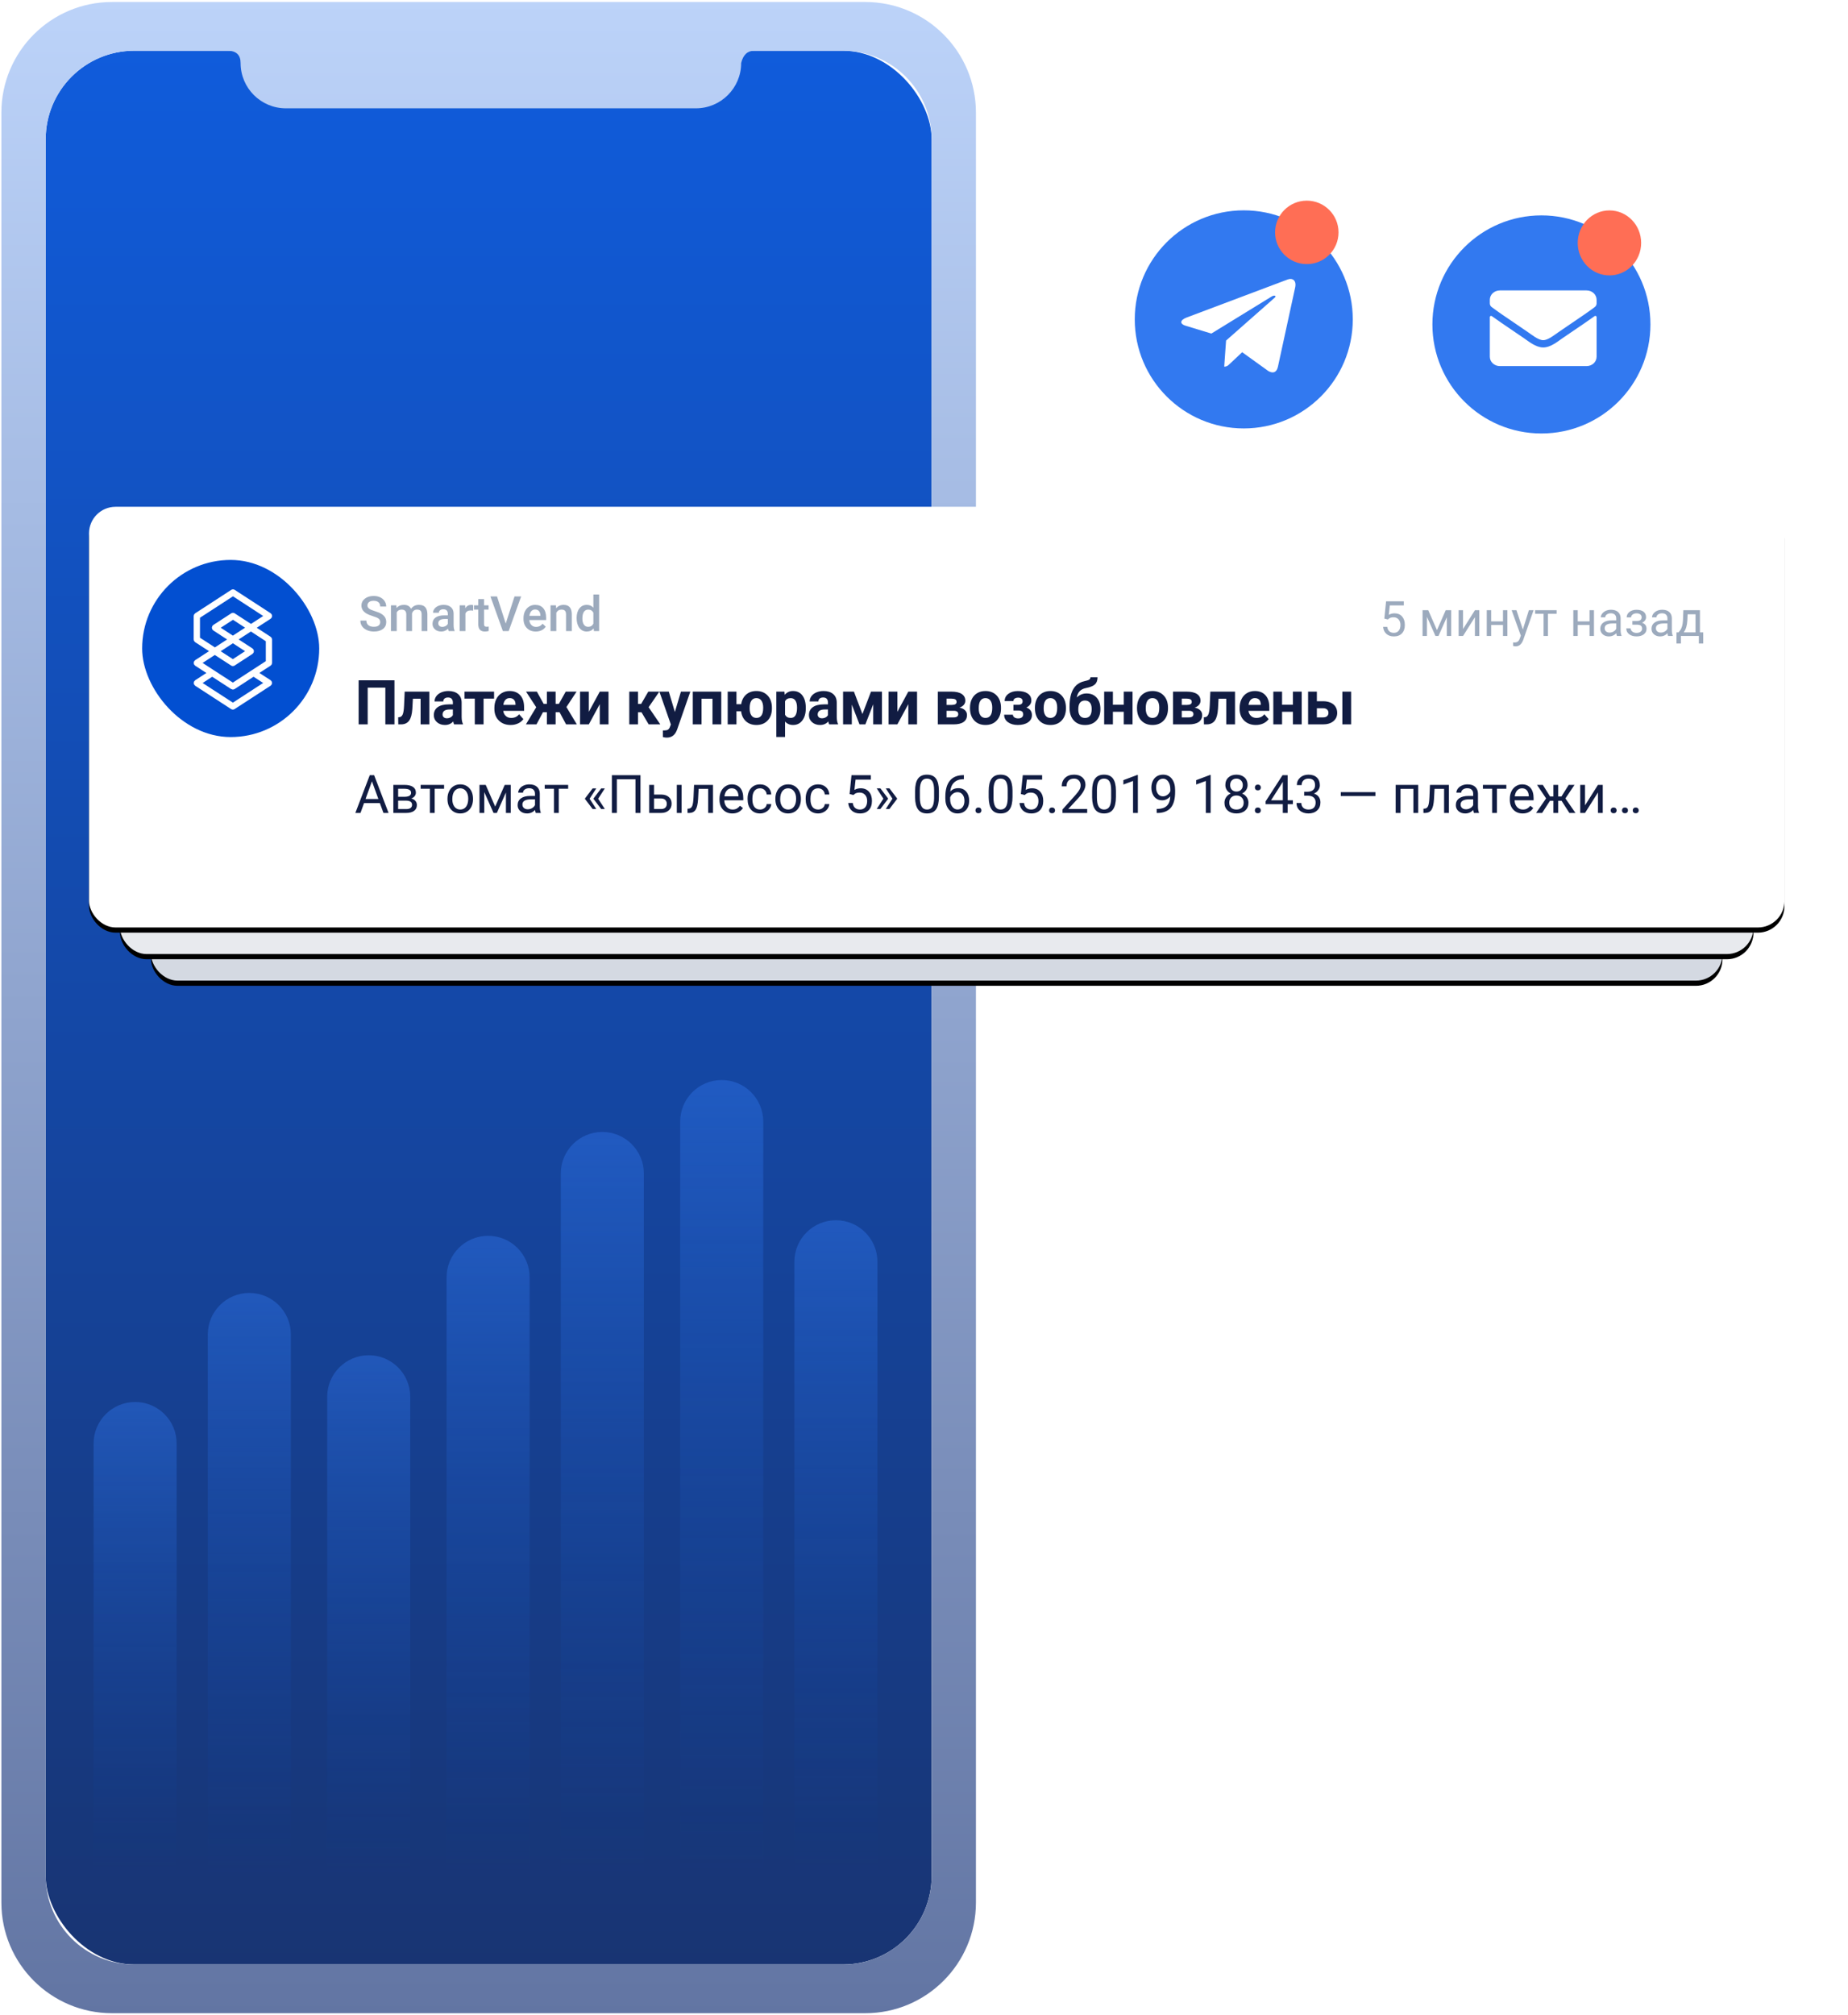 <svg xmlns="http://www.w3.org/2000/svg" xmlns:xlink="http://www.w3.org/1999/xlink" width="356" height="388" viewBox="0 0 356 388">
  <defs>
    <linearGradient id="client-notify-a" x1="50%" x2="50%" y1="0%" y2="100%">
      <stop offset="0%" stop-color="#105CDC"/>
      <stop offset="100%" stop-color="#183472"/>
    </linearGradient>
    <linearGradient id="client-notify-b" x1="50%" x2="50%" y1="0%" y2="100%">
      <stop offset="0%" stop-color="#BCD3F9"/>
      <stop offset="100%" stop-color="#6275A3"/>
    </linearGradient>
    <rect id="client-notify-d" width="302.733" height="81.013" x="11.939" y="10.233" rx="5.117"/>
    <filter id="client-notify-c" width="113.2%" height="149.4%" x="-6.6%" y="-23.5%" filterUnits="objectBoundingBox">
      <feOffset dy="1" in="SourceAlpha" result="shadowOffsetOuter1"/>
      <feGaussianBlur in="shadowOffsetOuter1" result="shadowBlurOuter1" stdDeviation="6.5"/>
      <feColorMatrix in="shadowBlurOuter1" values="0 0 0 0 0   0 0 0 0 0   0 0 0 0 0  0 0 0 0.15 0"/>
    </filter>
    <rect id="client-notify-f" width="314.671" height="81.013" x="5.969" y="5.117" rx="5.117"/>
    <filter id="client-notify-e" width="112.7%" height="149.4%" x="-6.4%" y="-23.5%" filterUnits="objectBoundingBox">
      <feOffset dy="1" in="SourceAlpha" result="shadowOffsetOuter1"/>
      <feGaussianBlur in="shadowOffsetOuter1" result="shadowBlurOuter1" stdDeviation="6.5"/>
      <feColorMatrix in="shadowBlurOuter1" values="0 0 0 0 0   0 0 0 0 0   0 0 0 0 0  0 0 0 0.15 0"/>
    </filter>
    <rect id="client-notify-h" width="326.61" height="81.013" x="0" y="0" rx="5.117"/>
    <filter id="client-notify-g" width="112.2%" height="149.4%" x="-6.1%" y="-23.5%" filterUnits="objectBoundingBox">
      <feOffset dy="1" in="SourceAlpha" result="shadowOffsetOuter1"/>
      <feGaussianBlur in="shadowOffsetOuter1" result="shadowBlurOuter1" stdDeviation="6.5"/>
      <feColorMatrix in="shadowBlurOuter1" values="0 0 0 0 0   0 0 0 0 0   0 0 0 0 0  0 0 0 0.15 0"/>
    </filter>
    <linearGradient id="client-notify-i" x1="50%" x2="50%" y1="0%" y2="100%">
      <stop offset=".599%" stop-color="#3279F0" stop-opacity=".4"/>
      <stop offset="100%" stop-color="#0743A7" stop-opacity="0"/>
    </linearGradient>
    <linearGradient id="client-notify-j" x1="50%" x2="50%" y1="0%" y2="100%">
      <stop offset=".599%" stop-color="#3279F0" stop-opacity=".4"/>
      <stop offset="100%" stop-color="#0743A7" stop-opacity="0"/>
    </linearGradient>
    <linearGradient id="client-notify-k" x1="50%" x2="50%" y1="0%" y2="100%">
      <stop offset=".599%" stop-color="#3279F0" stop-opacity=".4"/>
      <stop offset="100%" stop-color="#0743A7" stop-opacity="0"/>
    </linearGradient>
    <linearGradient id="client-notify-l" x1="50%" x2="50%" y1="0%" y2="100%">
      <stop offset=".599%" stop-color="#3279F0" stop-opacity=".4"/>
      <stop offset="100%" stop-color="#0743A7" stop-opacity="0"/>
    </linearGradient>
    <linearGradient id="client-notify-m" x1="50%" x2="50%" y1="0%" y2="100%">
      <stop offset=".599%" stop-color="#3279F0" stop-opacity=".4"/>
      <stop offset="100%" stop-color="#0743A7" stop-opacity="0"/>
    </linearGradient>
    <linearGradient id="client-notify-n" x1="50%" x2="50%" y1="0%" y2="100%">
      <stop offset=".599%" stop-color="#3279F0" stop-opacity=".4"/>
      <stop offset="100%" stop-color="#0743A7" stop-opacity="0"/>
    </linearGradient>
    <linearGradient id="client-notify-o" x1="50%" x2="50%" y1="0%" y2="100%">
      <stop offset=".599%" stop-color="#3279F0" stop-opacity=".4"/>
      <stop offset="100%" stop-color="#0743A7" stop-opacity="0"/>
    </linearGradient>
  </defs>
  <g fill="none" fill-rule="evenodd">
    <rect width="170.671" height="368.543" x="8.8" y="9.768" fill="url(#client-notify-a)" rx="17.055"/>
    <path fill="url(#client-notify-b)" d="M43.786,9.768 L25.856,9.768 C16.436,9.768 8.8,17.404 8.8,26.824 L8.8,361.256 C8.8,370.676 16.436,378.312 25.856,378.312 L162.416,378.312 C171.836,378.312 179.472,370.676 179.472,361.256 L179.472,26.824 C179.472,17.404 171.836,9.768 162.416,9.768 L145.317,9.768 C144.002,9.768 143.155,10.559 142.777,12.14 C142.777,16.955 138.874,20.859 134.058,20.859 L55.067,20.859 C50.252,20.859 46.348,16.955 46.348,12.14 C46.348,10.559 45.495,9.768 43.788,9.768 L145.317,9.768 Z M21.586,0.384 L166.686,0.384 C178.46,0.384 188.005,9.929 188.005,21.703 L188.005,366.377 C188.005,378.151 178.46,387.696 166.686,387.696 L21.586,387.696 C9.812,387.696 0.267,378.151 0.267,366.377 L0.267,21.703 C0.267,9.929 9.812,0.384 21.586,0.384 Z"/>
    <g transform="translate(17.15 97.596)">
      <use fill="#000" filter="url(#client-notify-c)" xlink:href="#client-notify-d"/>
      <use fill="#D4D9E2" xlink:href="#client-notify-d"/>
      <use fill="#000" filter="url(#client-notify-e)" xlink:href="#client-notify-f"/>
      <use fill="#E8EAEE" xlink:href="#client-notify-f"/>
      <use fill="#000" filter="url(#client-notify-g)" xlink:href="#client-notify-h"/>
      <use fill="#FFF" xlink:href="#client-notify-h"/>
      <path fill="#111C42" fill-rule="nonzero" d="M56.026 57.059L52.979 57.059 52.295 58.958 51.306 58.958 54.083 51.685 54.922 51.685 57.705 58.958 56.721 58.958 56.026 57.059zM53.269 56.27L55.742 56.27 54.503 52.869 53.269 56.27zM58.624 58.958L58.624 53.553 60.732 53.553C61.451 53.553 62.003 53.679 62.388 53.93 62.772 54.181 62.965 54.55 62.965 55.036 62.965 55.286 62.89 55.512 62.74 55.713 62.59 55.915 62.368 56.069 62.075 56.175 62.402 56.252 62.664 56.402 62.862 56.625 63.06 56.848 63.159 57.114 63.159 57.424 63.159 57.92 62.977 58.3 62.612 58.563 62.248 58.826 61.732 58.958 61.066 58.958L58.624 58.958zM59.548 56.585L59.548 58.213 61.076 58.213C61.463 58.213 61.752 58.142 61.943 57.999 62.135 57.855 62.23 57.654 62.23 57.394 62.23 56.855 61.834 56.585 61.041 56.585L59.548 56.585zM59.548 55.846L60.742 55.846C61.608 55.846 62.04 55.593 62.04 55.086 62.04 54.58 61.631 54.319 60.812 54.302L59.548 54.302 59.548 55.846zM68.399 54.302L66.586 54.302 66.586 58.958 65.662 58.958 65.662 54.302 63.884 54.302 63.884 53.553 68.399 53.553 68.399 54.302zM69.054 56.205C69.054 55.676 69.158 55.2 69.366 54.777 69.574 54.354 69.864 54.027 70.235 53.798 70.606 53.568 71.03 53.453 71.506 53.453 72.242 53.453 72.837 53.708 73.292 54.217 73.747 54.727 73.974 55.404 73.974 56.25L73.974 56.315C73.974 56.841 73.873 57.313 73.672 57.731 73.47 58.149 73.182 58.475 72.807 58.708 72.433 58.941 72.002 59.057 71.516 59.057 70.784 59.057 70.19 58.803 69.735 58.293 69.281 57.784 69.054 57.109 69.054 56.27L69.054 56.205zM69.983 56.315C69.983 56.915 70.122 57.396 70.4 57.759 70.678 58.122 71.05 58.303 71.516 58.303 71.986 58.303 72.359 58.119 72.635 57.751 72.911 57.383 73.05 56.868 73.05 56.205 73.05 55.613 72.909 55.132 72.628 54.764 72.346 54.396 71.972 54.212 71.506 54.212 71.05 54.212 70.682 54.394 70.402 54.757 70.123 55.12 69.983 55.639 69.983 56.315zM78.245 57.734L80.083 53.553 81.237 53.553 81.237 58.958 80.313 58.958 80.313 55.026 78.564 58.958 77.925 58.958 76.142 54.942 76.142 58.958 75.218 58.958 75.218 53.553 76.416 53.553 78.245 57.734zM86.057 58.958C86.004 58.851 85.96 58.661 85.927 58.388 85.498 58.834 84.985 59.057 84.389 59.057 83.856 59.057 83.419 58.907 83.077 58.605 82.736 58.304 82.565 57.922 82.565 57.459 82.565 56.896 82.779 56.459 83.207 56.148 83.635 55.836 84.237 55.681 85.013 55.681L85.912 55.681 85.912 55.256C85.912 54.933 85.816 54.676 85.622 54.484 85.429 54.293 85.145 54.197 84.768 54.197 84.439 54.197 84.162 54.281 83.939 54.447 83.716 54.614 83.604 54.815 83.604 55.051L82.675 55.051C82.675 54.782 82.771 54.521 82.962 54.27 83.154 54.018 83.414 53.819 83.742 53.673 84.07 53.526 84.43 53.453 84.823 53.453 85.446 53.453 85.934 53.609 86.287 53.92 86.64 54.231 86.823 54.66 86.836 55.206L86.836 57.694C86.836 58.19 86.899 58.585 87.026 58.878L87.026 58.958 86.057 58.958zM84.523 58.253C84.813 58.253 85.088 58.178 85.348 58.029 85.607 57.879 85.796 57.684 85.912 57.444L85.912 56.335 85.188 56.335C84.056 56.335 83.489 56.666 83.489 57.329 83.489 57.619 83.586 57.845 83.779 58.009 83.972 58.172 84.22 58.253 84.523 58.253zM92.301 54.302L90.488 54.302 90.488 58.958 89.564 58.958 89.564 54.302 87.785 54.302 87.785 53.553 92.301 53.553 92.301 54.302zM96.432 56.22L97.721 58.203 97.016 58.203 95.543 56.265 95.543 56.17 97.016 54.227 97.721 54.227 96.432 56.22zM98.08 56.22L99.369 58.203 98.665 58.203 97.191 56.265 97.191 56.17 98.665 54.227 99.369 54.227 98.08 56.22zM106.232 58.958L105.268 58.958 105.268 52.474 101.682 52.474 101.682 58.958 100.723 58.958 100.723 51.685 106.232 51.685 106.232 58.958zM108.84 55.416L110.243 55.416C110.856 55.423 111.341 55.583 111.697 55.896 112.053 56.209 112.231 56.633 112.231 57.169 112.231 57.709 112.048 58.142 111.682 58.468 111.316 58.794 110.823 58.958 110.203 58.958L107.916 58.958 107.916 53.553 108.84 53.553 108.84 55.416zM114.159 58.958L113.23 58.958 113.23 53.553 114.159 53.553 114.159 58.958zM108.84 56.17L108.84 58.203 110.213 58.203C110.56 58.203 110.828 58.114 111.018 57.936 111.207 57.758 111.302 57.514 111.302 57.204 111.302 56.905 111.21 56.659 111.025 56.468 110.84 56.276 110.581 56.177 110.248 56.17L108.84 56.17zM120.204 53.553L120.204 58.958 119.275 58.958 119.275 54.317 117.436 54.317 117.326 56.34C117.266 57.269 117.111 57.934 116.859 58.333 116.608 58.733 116.209 58.941 115.663 58.958L115.293 58.958 115.293 58.143 115.558 58.123C115.858 58.09 116.073 57.917 116.203 57.604 116.332 57.291 116.416 56.711 116.452 55.866L116.552 53.553 120.204 53.553zM123.93 59.057C123.197 59.057 122.601 58.817 122.142 58.336 121.682 57.855 121.452 57.211 121.452 56.405L121.452 56.235C121.452 55.699 121.555 55.22 121.76 54.799 121.964 54.378 122.251 54.048 122.619 53.81 122.987 53.572 123.385 53.453 123.815 53.453 124.518 53.453 125.064 53.684 125.453 54.147 125.843 54.61 126.038 55.273 126.038 56.135L126.038 56.52 122.376 56.52C122.39 57.053 122.545 57.483 122.844 57.811 123.142 58.139 123.52 58.303 123.98 58.303 124.306 58.303 124.583 58.237 124.809 58.103 125.036 57.97 125.234 57.794 125.404 57.574L125.968 58.014C125.515 58.71 124.836 59.057 123.93 59.057zM123.815 54.212C123.442 54.212 123.129 54.348 122.876 54.619 122.623 54.891 122.466 55.271 122.406 55.761L125.114 55.761 125.114 55.691C125.087 55.221 124.961 54.857 124.734 54.599 124.508 54.341 124.201 54.212 123.815 54.212zM129.275 58.303C129.604 58.303 129.892 58.203 130.139 58.004 130.385 57.804 130.522 57.554 130.548 57.254L131.423 57.254C131.406 57.564 131.299 57.859 131.103 58.138 130.906 58.418 130.644 58.641 130.316 58.808 129.988 58.974 129.641 59.057 129.275 59.057 128.539 59.057 127.954 58.812 127.519 58.321 127.084 57.83 126.867 57.158 126.867 56.305L126.867 56.15C126.867 55.624 126.964 55.156 127.157 54.747 127.35 54.337 127.627 54.019 127.988 53.793 128.35 53.566 128.777 53.453 129.27 53.453 129.876 53.453 130.379 53.634 130.781 53.997 131.182 54.36 131.396 54.832 131.423 55.411L130.548 55.411C130.522 55.061 130.389 54.774 130.151 54.549 129.913 54.325 129.619 54.212 129.27 54.212 128.8 54.212 128.436 54.381 128.178 54.719 127.92 55.057 127.791 55.546 127.791 56.185L127.791 56.36C127.791 56.983 127.919 57.462 128.176 57.799 128.432 58.135 128.799 58.303 129.275 58.303zM132.217 56.205C132.217 55.676 132.321 55.2 132.529 54.777 132.737 54.354 133.027 54.027 133.398 53.798 133.769 53.568 134.193 53.453 134.669 53.453 135.405 53.453 136.001 53.708 136.455 54.217 136.91 54.727 137.137 55.404 137.137 56.25L137.137 56.315C137.137 56.841 137.036 57.313 136.835 57.731 136.633 58.149 136.345 58.475 135.971 58.708 135.596 58.941 135.166 59.057 134.679 59.057 133.947 59.057 133.353 58.803 132.899 58.293 132.444 57.784 132.217 57.109 132.217 56.27L132.217 56.205zM133.146 56.315C133.146 56.915 133.285 57.396 133.563 57.759 133.841 58.122 134.213 58.303 134.679 58.303 135.149 58.303 135.522 58.119 135.798 57.751 136.075 57.383 136.213 56.868 136.213 56.205 136.213 55.613 136.072 55.132 135.791 54.764 135.509 54.396 135.136 54.212 134.669 54.212 134.213 54.212 133.845 54.394 133.566 54.757 133.286 55.12 133.146 55.639 133.146 56.315zM140.464 58.303C140.793 58.303 141.082 58.203 141.328 58.004 141.574 57.804 141.711 57.554 141.738 57.254L142.612 57.254C142.595 57.564 142.488 57.859 142.292 58.138 142.096 58.418 141.833 58.641 141.505 58.808 141.177 58.974 140.83 59.057 140.464 59.057 139.728 59.057 139.143 58.812 138.708 58.321 138.273 57.83 138.056 57.158 138.056 56.305L138.056 56.15C138.056 55.624 138.153 55.156 138.346 54.747 138.539 54.337 138.816 54.019 139.178 53.793 139.539 53.566 139.966 53.453 140.459 53.453 141.065 53.453 141.569 53.634 141.97 53.997 142.371 54.36 142.585 54.832 142.612 55.411L141.738 55.411C141.711 55.061 141.579 54.774 141.34 54.549 141.102 54.325 140.808 54.212 140.459 54.212 139.989 54.212 139.625 54.381 139.367 54.719 139.109 55.057 138.98 55.546 138.98 56.185L138.98 56.36C138.98 56.983 139.108 57.462 139.365 57.799 139.621 58.135 139.988 58.303 140.464 58.303zM146.513 55.311L146.883 51.685 150.609 51.685 150.609 52.539 147.667 52.539 147.447 54.522C147.803 54.312 148.208 54.207 148.661 54.207 149.323 54.207 149.85 54.426 150.239 54.864 150.629 55.302 150.824 55.894 150.824 56.64 150.824 57.389 150.621 57.979 150.217 58.411 149.812 58.842 149.247 59.057 148.521 59.057 147.878 59.057 147.354 58.879 146.947 58.523 146.541 58.167 146.31 57.674 146.253 57.044L147.127 57.044C147.184 57.461 147.332 57.775 147.572 57.986 147.812 58.198 148.128 58.303 148.521 58.303 148.95 58.303 149.288 58.157 149.532 57.864 149.777 57.571 149.9 57.166 149.9 56.65 149.9 56.164 149.767 55.773 149.502 55.478 149.238 55.184 148.886 55.036 148.446 55.036 148.043 55.036 147.727 55.125 147.497 55.301L147.252 55.501 146.513 55.311zM152.447 54.217L153.921 56.16 153.921 56.255 152.447 58.198 151.738 58.198 153.027 56.21 151.738 54.217 152.447 54.217zM154.19 54.217L155.664 56.16 155.664 56.255 154.19 58.198 153.481 58.198 154.77 56.21 153.481 54.217 154.19 54.217zM163.721 55.856C163.721 56.938 163.536 57.742 163.167 58.268 162.797 58.794 162.219 59.057 161.433 59.057 160.657 59.057 160.083 58.8 159.71 58.286 159.337 57.771 159.144 57.003 159.131 55.981L159.131 54.747C159.131 53.678 159.315 52.884 159.685 52.364 160.055 51.845 160.634 51.585 161.423 51.585 162.206 51.585 162.782 51.835 163.152 52.337 163.521 52.838 163.711 53.611 163.721 54.657L163.721 55.856zM162.797 54.592C162.797 53.809 162.687 53.239 162.467 52.881 162.247 52.523 161.9 52.344 161.423 52.344 160.95 52.344 160.606 52.522 160.389 52.879 160.173 53.235 160.061 53.783 160.055 54.522L160.055 56C160.055 56.786 160.169 57.367 160.397 57.741 160.625 58.116 160.97 58.303 161.433 58.303 161.89 58.303 162.228 58.127 162.45 57.774 162.671 57.421 162.787 56.865 162.797 56.105L162.797 54.592zM168.531 51.68L168.531 52.464 168.362 52.464C167.642 52.477 167.069 52.69 166.643 53.103 166.217 53.516 165.971 54.097 165.904 54.847 166.287 54.407 166.81 54.187 167.472 54.187 168.105 54.187 168.61 54.41 168.988 54.857 169.366 55.303 169.555 55.879 169.555 56.585 169.555 57.334 169.351 57.934 168.943 58.383 168.536 58.833 167.989 59.057 167.303 59.057 166.607 59.057 166.042 58.79 165.609 58.256 165.176 57.721 164.96 57.033 164.96 56.19L164.96 55.836C164.96 54.497 165.245 53.474 165.817 52.766 166.388 52.059 167.238 51.696 168.367 51.68L168.531 51.68zM167.318 54.957C167.001 54.957 166.71 55.051 166.443 55.241 166.177 55.431 165.992 55.669 165.889 55.956L165.889 56.295C165.889 56.895 166.024 57.377 166.294 57.744 166.563 58.11 166.9 58.293 167.303 58.293 167.719 58.293 168.046 58.14 168.284 57.834 168.522 57.527 168.641 57.126 168.641 56.63 168.641 56.13 168.521 55.727 168.279 55.419 168.038 55.111 167.717 54.957 167.318 54.957zM170.764 58.473C170.764 58.313 170.812 58.18 170.907 58.073 171.001 57.967 171.144 57.914 171.334 57.914 171.523 57.914 171.667 57.967 171.766 58.073 171.864 58.18 171.913 58.313 171.913 58.473 171.913 58.626 171.864 58.754 171.766 58.858 171.667 58.961 171.523 59.013 171.334 59.013 171.144 59.013 171.001 58.961 170.907 58.858 170.812 58.754 170.764 58.626 170.764 58.473zM177.902 55.856C177.902 56.938 177.717 57.742 177.348 58.268 176.978 58.794 176.4 59.057 175.614 59.057 174.839 59.057 174.264 58.8 173.891 58.286 173.518 57.771 173.325 57.003 173.312 55.981L173.312 54.747C173.312 53.678 173.496 52.884 173.866 52.364 174.236 51.845 174.815 51.585 175.604 51.585 176.387 51.585 176.963 51.835 177.333 52.337 177.702 52.838 177.892 53.611 177.902 54.657L177.902 55.856zM176.978 54.592C176.978 53.809 176.868 53.239 176.648 52.881 176.429 52.523 176.081 52.344 175.604 52.344 175.132 52.344 174.787 52.522 174.57 52.879 174.354 53.235 174.242 53.783 174.236 54.522L174.236 56C174.236 56.786 174.35 57.367 174.578 57.741 174.806 58.116 175.152 58.303 175.614 58.303 176.071 58.303 176.409 58.127 176.631 57.774 176.852 57.421 176.968 56.865 176.978 56.105L176.978 54.592zM179.511 55.311L179.88 51.685 183.607 51.685 183.607 52.539 180.664 52.539 180.445 54.522C180.801 54.312 181.206 54.207 181.659 54.207 182.321 54.207 182.847 54.426 183.237 54.864 183.627 55.302 183.821 55.894 183.821 56.64 183.821 57.389 183.619 57.979 183.214 58.411 182.81 58.842 182.245 59.057 181.519 59.057 180.876 59.057 180.351 58.879 179.945 58.523 179.539 58.167 179.307 57.674 179.251 57.044L180.125 57.044C180.182 57.461 180.33 57.775 180.57 57.986 180.809 58.198 181.126 58.303 181.519 58.303 181.948 58.303 182.285 58.157 182.53 57.864 182.775 57.571 182.897 57.166 182.897 56.65 182.897 56.164 182.765 55.773 182.5 55.478 182.235 55.184 181.883 55.036 181.444 55.036 181.041 55.036 180.724 55.125 180.495 55.301L180.25 55.501 179.511 55.311zM184.945 58.473C184.945 58.313 184.993 58.18 185.088 58.073 185.183 57.967 185.325 57.914 185.515 57.914 185.705 57.914 185.849 57.967 185.947 58.073 186.045 58.18 186.094 58.313 186.094 58.473 186.094 58.626 186.045 58.754 185.947 58.858 185.849 58.961 185.705 59.013 185.515 59.013 185.325 59.013 185.183 58.961 185.088 58.858 184.993 58.754 184.945 58.626 184.945 58.473zM192.288 58.958L187.523 58.958 187.523 58.293 190.04 55.496C190.413 55.073 190.671 54.729 190.812 54.464 190.954 54.2 191.024 53.926 191.024 53.643 191.024 53.263 190.909 52.952 190.68 52.709 190.45 52.466 190.144 52.344 189.761 52.344 189.301 52.344 188.944 52.475 188.689 52.736 188.434 52.998 188.307 53.361 188.307 53.828L187.383 53.828C187.383 53.158 187.599 52.617 188.03 52.204 188.461 51.791 189.038 51.585 189.761 51.585 190.437 51.585 190.971 51.762 191.364 52.117 191.757 52.471 191.953 52.943 191.953 53.533 191.953 54.249 191.497 55.101 190.585 56.09L188.637 58.203 192.288 58.203 192.288 58.958zM197.828 55.856C197.828 56.938 197.643 57.742 197.273 58.268 196.904 58.794 196.326 59.057 195.54 59.057 194.764 59.057 194.19 58.8 193.817 58.286 193.444 57.771 193.251 57.003 193.237 55.981L193.237 54.747C193.237 53.678 193.422 52.884 193.792 52.364 194.161 51.845 194.741 51.585 195.53 51.585 196.313 51.585 196.889 51.835 197.258 52.337 197.628 52.838 197.818 53.611 197.828 54.657L197.828 55.856zM196.904 54.592C196.904 53.809 196.794 53.239 196.574 52.881 196.354 52.523 196.006 52.344 195.53 52.344 195.057 52.344 194.712 52.522 194.496 52.879 194.28 53.235 194.168 53.783 194.161 54.522L194.161 56C194.161 56.786 194.275 57.367 194.503 57.741 194.732 58.116 195.077 58.303 195.54 58.303 195.996 58.303 196.335 58.127 196.556 57.774 196.778 57.421 196.894 56.865 196.904 56.105L196.904 54.592zM202.049 58.958L201.119 58.958 201.119 52.799 199.256 53.483 199.256 52.644 201.904 51.65 202.049 51.65 202.049 58.958zM208.297 55.761C208.104 55.99 207.874 56.175 207.606 56.315 207.338 56.455 207.044 56.525 206.724 56.525 206.304 56.525 205.939 56.422 205.628 56.215 205.316 56.009 205.076 55.718 204.906 55.344 204.736 54.969 204.651 54.555 204.651 54.102 204.651 53.616 204.743 53.178 204.928 52.789 205.113 52.399 205.375 52.101 205.715 51.895 206.055 51.688 206.451 51.585 206.904 51.585 207.623 51.585 208.19 51.854 208.605 52.392 209.019 52.929 209.227 53.663 209.227 54.592L209.227 54.862C209.227 56.277 208.947 57.31 208.387 57.961 207.828 58.612 206.984 58.946 205.855 58.963L205.675 58.963 205.675 58.183 205.87 58.183C206.632 58.17 207.219 57.971 207.628 57.586 208.038 57.202 208.261 56.593 208.297 55.761zM206.874 55.761C207.184 55.761 207.469 55.666 207.731 55.476 207.992 55.286 208.183 55.051 208.302 54.772L208.302 54.402C208.302 53.796 208.171 53.303 207.908 52.923 207.645 52.544 207.312 52.354 206.909 52.354 206.503 52.354 206.176 52.51 205.93 52.821 205.683 53.132 205.56 53.543 205.56 54.052 205.56 54.549 205.679 54.957 205.917 55.279 206.155 55.6 206.474 55.761 206.874 55.761zM216.07 58.958L215.141 58.958 215.141 52.799 213.278 53.483 213.278 52.644 215.925 51.65 216.07 51.65 216.07 58.958zM223.188 53.583C223.188 53.946 223.092 54.269 222.901 54.552 222.709 54.835 222.45 55.056 222.124 55.216 222.504 55.379 222.804 55.618 223.026 55.931 223.247 56.244 223.358 56.598 223.358 56.995 223.358 57.624 223.145 58.125 222.721 58.498 222.296 58.871 221.738 59.057 221.045 59.057 220.346 59.057 219.785 58.87 219.364 58.496 218.943 58.121 218.732 57.621 218.732 56.995 218.732 56.602 218.84 56.247 219.054 55.931 219.269 55.614 219.566 55.374 219.946 55.211 219.623 55.051 219.368 54.83 219.182 54.547 218.995 54.264 218.902 53.943 218.902 53.583 218.902 52.97 219.099 52.484 219.492 52.124 219.884 51.765 220.402 51.585 221.045 51.585 221.684 51.585 222.201 51.765 222.596 52.124 222.991 52.484 223.188 52.97 223.188 53.583zM222.434 56.975C222.434 56.568 222.305 56.237 222.047 55.981 221.788 55.724 221.451 55.596 221.035 55.596 220.619 55.596 220.285 55.722 220.034 55.976 219.782 56.229 219.656 56.562 219.656 56.975 219.656 57.387 219.779 57.712 220.024 57.949 220.268 58.185 220.609 58.303 221.045 58.303 221.478 58.303 221.818 58.184 222.064 57.946 222.31 57.708 222.434 57.384 222.434 56.975zM221.045 52.344C220.682 52.344 220.388 52.456 220.163 52.681 219.939 52.906 219.826 53.212 219.826 53.598 219.826 53.967 219.937 54.266 220.158 54.494 220.38 54.723 220.675 54.837 221.045 54.837 221.415 54.837 221.71 54.723 221.932 54.494 222.153 54.266 222.264 53.967 222.264 53.598 222.264 53.228 222.149 52.927 221.919 52.694 221.689 52.461 221.398 52.344 221.045 52.344zM224.587 58.473C224.587 58.313 224.634 58.18 224.729 58.073 224.824 57.967 224.966 57.914 225.156 57.914 225.346 57.914 225.49 57.967 225.588 58.073 225.686 58.18 225.735 58.313 225.735 58.473 225.735 58.626 225.686 58.754 225.588 58.858 225.49 58.961 225.346 59.013 225.156 59.013 224.966 59.013 224.824 58.961 224.729 58.858 224.634 58.754 224.587 58.626 224.587 58.473zM224.592 54.062C224.592 53.903 224.639 53.769 224.734 53.663 224.829 53.556 224.971 53.503 225.161 53.503 225.351 53.503 225.495 53.556 225.593 53.663 225.691 53.769 225.74 53.903 225.74 54.062 225.74 54.216 225.691 54.344 225.593 54.447 225.495 54.55 225.351 54.602 225.161 54.602 224.971 54.602 224.829 54.55 224.734 54.447 224.639 54.344 224.592 54.216 224.592 54.062zM230.9 56.515L231.909 56.515 231.909 57.269 230.9 57.269 230.9 58.958 229.971 58.958 229.971 57.269 226.66 57.269 226.66 56.725 229.916 51.685 230.9 51.685 230.9 56.515zM227.709 56.515L229.971 56.515 229.971 52.948 229.861 53.148 227.709 56.515zM234.087 54.872L234.782 54.872C235.218 54.865 235.561 54.75 235.811 54.527 236.06 54.304 236.185 54.002 236.185 53.623 236.185 52.77 235.761 52.344 234.911 52.344 234.512 52.344 234.193 52.458 233.955 52.686 233.717 52.914 233.598 53.217 233.598 53.593L232.674 53.593C232.674 53.017 232.884 52.538 233.306 52.157 233.727 51.775 234.262 51.585 234.911 51.585 235.597 51.585 236.135 51.766 236.525 52.129 236.915 52.492 237.109 52.997 237.109 53.643 237.109 53.959 237.007 54.266 236.802 54.562 236.597 54.858 236.318 55.08 235.965 55.226 236.365 55.353 236.674 55.563 236.892 55.856 237.11 56.149 237.219 56.507 237.219 56.93 237.219 57.582 237.006 58.1 236.58 58.483 236.154 58.866 235.599 59.057 234.916 59.057 234.234 59.057 233.679 58.873 233.251 58.503 232.823 58.133 232.609 57.646 232.609 57.039L233.538 57.039C233.538 57.422 233.663 57.729 233.912 57.959 234.162 58.188 234.497 58.303 234.916 58.303 235.363 58.303 235.704 58.187 235.94 57.954 236.177 57.72 236.295 57.386 236.295 56.95 236.295 56.527 236.165 56.202 235.905 55.976 235.646 55.749 235.271 55.633 234.782 55.626L234.087 55.626 234.087 54.872zM247.813 55.706L241.139 55.706 241.139 54.952 247.813 54.952 247.813 55.706zM256.056 58.958L255.132 58.958 255.132 54.317 252.644 54.317 252.644 58.958 251.715 58.958 251.715 53.553 256.056 53.553 256.056 58.958zM261.97 53.553L261.97 58.958 261.041 58.958 261.041 54.317 259.203 54.317 259.093 56.34C259.033 57.269 258.877 57.934 258.626 58.333 258.374 58.733 257.976 58.941 257.429 58.958L257.06 58.958 257.06 58.143 257.325 58.123C257.624 58.09 257.839 57.917 257.969 57.604 258.099 57.291 258.182 56.711 258.219 55.866L258.319 53.553 261.97 53.553zM266.79 58.958C266.737 58.851 266.694 58.661 266.66 58.388 266.231 58.834 265.718 59.057 265.122 59.057 264.589 59.057 264.152 58.907 263.811 58.605 263.469 58.304 263.299 57.922 263.299 57.459 263.299 56.896 263.513 56.459 263.941 56.148 264.369 55.836 264.97 55.681 265.746 55.681L266.645 55.681 266.645 55.256C266.645 54.933 266.549 54.676 266.356 54.484 266.163 54.293 265.878 54.197 265.502 54.197 265.172 54.197 264.895 54.281 264.672 54.447 264.449 54.614 264.338 54.815 264.338 55.051L263.409 55.051C263.409 54.782 263.504 54.521 263.696 54.27 263.887 54.018 264.147 53.819 264.475 53.673 264.803 53.526 265.164 53.453 265.557 53.453 266.179 53.453 266.667 53.609 267.02 53.92 267.373 54.231 267.556 54.66 267.57 55.206L267.57 57.694C267.57 58.19 267.633 58.585 267.759 58.878L267.759 58.958 266.79 58.958zM265.257 58.253C265.547 58.253 265.821 58.178 266.081 58.029 266.341 57.879 266.529 57.684 266.645 57.444L266.645 56.335 265.921 56.335C264.789 56.335 264.223 56.666 264.223 57.329 264.223 57.619 264.319 57.845 264.513 58.009 264.706 58.172 264.954 58.253 265.257 58.253zM273.034 54.302L271.221 54.302 271.221 58.958 270.297 58.958 270.297 54.302 268.519 54.302 268.519 53.553 273.034 53.553 273.034 54.302zM276.176 59.057C275.444 59.057 274.847 58.817 274.388 58.336 273.928 57.855 273.699 57.211 273.699 56.405L273.699 56.235C273.699 55.699 273.801 55.22 274.006 54.799 274.211 54.378 274.497 54.048 274.865 53.81 275.233 53.572 275.632 53.453 276.061 53.453 276.764 53.453 277.31 53.684 277.7 54.147 278.089 54.61 278.284 55.273 278.284 56.135L278.284 56.52 274.623 56.52C274.636 57.053 274.792 57.483 275.09 57.811 275.388 58.139 275.767 58.303 276.226 58.303 276.552 58.303 276.829 58.237 277.055 58.103 277.282 57.97 277.48 57.794 277.65 57.574L278.214 58.014C277.761 58.71 277.082 59.057 276.176 59.057zM276.061 54.212C275.688 54.212 275.375 54.348 275.122 54.619 274.869 54.891 274.713 55.271 274.653 55.761L277.36 55.761 277.36 55.691C277.333 55.221 277.207 54.857 276.98 54.599 276.754 54.341 276.448 54.212 276.061 54.212zM283.664 56.61L283.014 56.61 283.014 58.958 282.09 58.958 282.09 56.61 281.441 56.61 279.927 58.958 278.759 58.958 280.692 56.16 278.943 53.553 280.062 53.553 281.456 55.791 282.09 55.791 282.09 53.553 283.014 53.553 283.014 55.791 283.644 55.791 285.047 53.553 286.166 53.553 284.413 56.165 286.346 58.958 285.177 58.958 283.664 56.61zM290.682 53.553L291.606 53.553 291.606 58.958 290.682 58.958 290.682 55.016 288.189 58.958 287.265 58.958 287.265 53.553 288.189 53.553 288.189 57.499 290.682 53.553zM293.13 58.473C293.13 58.313 293.177 58.18 293.272 58.073 293.367 57.967 293.509 57.914 293.699 57.914 293.889 57.914 294.033 57.967 294.131 58.073 294.229 58.18 294.278 58.313 294.278 58.473 294.278 58.626 294.229 58.754 294.131 58.858 294.033 58.961 293.889 59.013 293.699 59.013 293.509 59.013 293.367 58.961 293.272 58.858 293.177 58.754 293.13 58.626 293.13 58.473zM295.312 58.473C295.312 58.313 295.36 58.18 295.455 58.073 295.55 57.967 295.692 57.914 295.882 57.914 296.072 57.914 296.216 57.967 296.314 58.073 296.412 58.18 296.461 58.313 296.461 58.473 296.461 58.626 296.412 58.754 296.314 58.858 296.216 58.961 296.072 59.013 295.882 59.013 295.692 59.013 295.55 58.961 295.455 58.858 295.36 58.754 295.312 58.626 295.312 58.473zM297.385 58.473C297.385 58.313 297.433 58.18 297.528 58.073 297.623 57.967 297.765 57.914 297.955 57.914 298.145 57.914 298.289 57.967 298.387 58.073 298.485 58.18 298.534 58.313 298.534 58.473 298.534 58.626 298.485 58.754 298.387 58.858 298.289 58.961 298.145 59.013 297.955 59.013 297.765 59.013 297.623 58.961 297.528 58.858 297.433 58.754 297.385 58.626 297.385 58.473zM58.838 41.902L57.083 41.902 57.083 34.831 53.684 34.831 53.684 41.902 51.936 41.902 51.936 33.415 58.838 33.415 58.838 41.902zM65.559 35.595L65.559 41.902 63.874 41.902 63.874 36.959 62.388 36.959 62.283 38.906C62.217 39.944 62.013 40.699 61.671 41.174 61.329 41.648 60.82 41.891 60.143 41.902L59.572 41.902 59.555 40.532 59.765 40.515C60.068 40.492 60.289 40.313 60.429 39.979 60.569 39.644 60.656 39.075 60.691 38.27L60.808 35.595 65.559 35.595zM70.328 41.902C70.25 41.751 70.193 41.562 70.158 41.337 69.75 41.791 69.22 42.019 68.567 42.019 67.949 42.019 67.437 41.84 67.031 41.483 66.625 41.125 66.422 40.674 66.422 40.13 66.422 39.462 66.67 38.949 67.165 38.591 67.661 38.234 68.377 38.053 69.313 38.049L70.089 38.049 70.089 37.688C70.089 37.396 70.014 37.163 69.864 36.988 69.714 36.813 69.478 36.726 69.156 36.726 68.872 36.726 68.65 36.794 68.488 36.93 68.327 37.066 68.246 37.252 68.246 37.489L66.562 37.489C66.562 37.124 66.674 36.786 66.9 36.475 67.125 36.164 67.444 35.92 67.856 35.743 68.268 35.567 68.73 35.478 69.243 35.478 70.021 35.478 70.637 35.673 71.094 36.064 71.551 36.455 71.779 37.004 71.779 37.711L71.779 40.445C71.783 41.043 71.867 41.496 72.03 41.803L72.03 41.902 70.328 41.902zM68.934 40.731C69.183 40.731 69.412 40.675 69.622 40.564 69.832 40.454 69.987 40.305 70.089 40.118L70.089 39.034 69.459 39.034C68.616 39.034 68.167 39.326 68.112 39.909L68.107 40.008C68.107 40.218 68.18 40.39 68.328 40.526 68.476 40.663 68.678 40.731 68.934 40.731zM78.028 36.947L76.005 36.947 76.005 41.902 74.315 41.902 74.315 36.947 72.327 36.947 72.327 35.595 78.028 35.595 78.028 36.947zM81.217 42.019C80.292 42.019 79.539 41.735 78.958 41.168 78.377 40.6 78.087 39.844 78.087 38.9L78.087 38.737C78.087 38.103 78.209 37.537 78.454 37.038 78.699 36.538 79.046 36.153 79.494 35.883 79.943 35.613 80.455 35.478 81.03 35.478 81.893 35.478 82.572 35.75 83.068 36.294 83.563 36.838 83.811 37.61 83.811 38.609L83.811 39.296 79.795 39.296C79.849 39.708 80.013 40.039 80.287 40.287 80.561 40.536 80.908 40.661 81.328 40.661 81.977 40.661 82.484 40.425 82.849 39.955L83.677 40.882C83.424 41.24 83.082 41.518 82.651 41.719 82.22 41.919 81.742 42.019 81.217 42.019zM81.025 36.842C80.69 36.842 80.419 36.955 80.211 37.18 80.003 37.406 79.87 37.728 79.812 38.148L82.156 38.148 82.156 38.014C82.148 37.641 82.047 37.352 81.852 37.148 81.658 36.944 81.382 36.842 81.025 36.842zM90.649 39.565L89.885 39.565 89.885 41.902 88.201 41.902 88.201 39.565 87.449 39.565 86.195 41.902 84.161 41.902 86.149 38.603 84.184 35.595 86.271 35.595 87.583 37.95 88.201 37.95 88.201 35.595 89.885 35.595 89.885 37.95 90.515 37.95 91.832 35.595 93.919 35.595 91.967 38.562 93.972 41.902 91.902 41.902 90.649 39.565zM98.391 35.595L100.075 35.595 100.075 41.902 98.391 41.902 98.391 38.008 96.28 41.902 94.59 41.902 94.59 35.595 96.28 35.595 96.28 39.483 98.391 35.595zM106.435 39.576L105.759 39.576 105.759 41.902 104.074 41.902 104.074 35.595 105.759 35.595 105.759 37.967 106.359 37.967 107.735 35.595 109.863 35.595 107.799 38.597 110.055 41.902 107.811 41.902 106.435 39.576zM112.859 39.518L114.025 35.595 115.832 35.595 113.297 42.882 113.157 43.214C112.78 44.038 112.158 44.45 111.291 44.45 111.046 44.45 110.798 44.413 110.545 44.339L110.545 43.062 110.802 43.068C111.12 43.068 111.358 43.02 111.516 42.922 111.673 42.825 111.796 42.664 111.886 42.439L112.084 41.92 109.875 35.595 111.688 35.595 112.859 39.518zM121.796 41.902L120.105 41.902 120.105 36.959 117.995 36.959 117.995 41.902 116.31 41.902 116.31 35.595 121.796 35.595 121.796 41.902zM124.722 38.014L125.632 38.014C125.756 37.229 126.078 36.61 126.596 36.157 127.115 35.705 127.769 35.478 128.558 35.478 129.409 35.478 130.104 35.739 130.642 36.259 131.18 36.78 131.481 37.487 131.543 38.381L131.554 38.813C131.554 39.78 131.284 40.557 130.744 41.141 130.204 41.726 129.479 42.019 128.57 42.019 127.75 42.019 127.078 41.782 126.556 41.308 126.033 40.833 125.719 40.19 125.614 39.378L124.722 39.378 124.722 41.902 123.032 41.902 123.032 35.595 124.722 35.595 124.722 38.014zM127.264 38.813C127.264 39.411 127.377 39.869 127.602 40.185 127.827 40.502 128.15 40.661 128.57 40.661 128.986 40.661 129.306 40.503 129.532 40.188 129.757 39.874 129.87 39.374 129.87 38.69 129.87 38.103 129.755 37.649 129.526 37.326 129.296 37.004 128.974 36.842 128.558 36.842 128.146 36.842 127.827 37.003 127.602 37.323 127.377 37.644 127.264 38.14 127.264 38.813zM138.078 38.807C138.078 39.778 137.857 40.557 137.416 41.141 136.975 41.726 136.379 42.019 135.629 42.019 134.992 42.019 134.477 41.797 134.084 41.354L134.084 44.327 132.4 44.327 132.4 35.595 133.962 35.595 134.02 36.213C134.428 35.723 134.961 35.478 135.618 35.478 136.395 35.478 136.999 35.766 137.431 36.341 137.862 36.916 138.078 37.709 138.078 38.719L138.078 38.807zM136.393 38.684C136.393 38.098 136.289 37.645 136.081 37.326 135.873 37.007 135.571 36.848 135.175 36.848 134.646 36.848 134.283 37.05 134.084 37.454L134.084 40.037C134.29 40.453 134.658 40.661 135.186 40.661 135.991 40.661 136.393 40.002 136.393 38.684zM142.59 41.902C142.512 41.751 142.456 41.562 142.421 41.337 142.013 41.791 141.482 42.019 140.829 42.019 140.211 42.019 139.699 41.84 139.293 41.483 138.887 41.125 138.684 40.674 138.684 40.13 138.684 39.462 138.932 38.949 139.427 38.591 139.923 38.234 140.639 38.053 141.575 38.049L142.351 38.049 142.351 37.688C142.351 37.396 142.276 37.163 142.126 36.988 141.977 36.813 141.74 36.726 141.418 36.726 141.134 36.726 140.912 36.794 140.75 36.93 140.589 37.066 140.509 37.252 140.509 37.489L138.824 37.489C138.824 37.124 138.936 36.786 139.162 36.475 139.387 36.164 139.706 35.92 140.118 35.743 140.53 35.567 140.992 35.478 141.505 35.478 142.283 35.478 142.9 35.673 143.356 36.064 143.813 36.455 144.041 37.004 144.041 37.711L144.041 40.445C144.045 41.043 144.129 41.496 144.292 41.803L144.292 41.902 142.59 41.902zM141.196 40.731C141.445 40.731 141.674 40.675 141.884 40.564 142.094 40.454 142.25 40.305 142.351 40.118L142.351 39.034 141.721 39.034C140.878 39.034 140.429 39.326 140.374 39.909L140.369 40.008C140.369 40.218 140.442 40.39 140.59 40.526 140.738 40.663 140.94 40.731 141.196 40.731zM148.99 39.914L150.64 35.595 152.75 35.595 152.75 41.902 151.066 41.902 151.066 38.031 149.556 41.902 148.425 41.902 146.944 38.096 146.944 41.902 145.26 41.902 145.26 35.595 147.352 35.595 148.99 39.914zM157.828 35.595L159.513 35.595 159.513 41.902 157.828 41.902 157.828 38.008 155.718 41.902 154.027 41.902 154.027 35.595 155.718 35.595 155.718 39.483 157.828 35.595zM163.512 41.902L163.512 35.595 166.147 35.595C167.005 35.595 167.664 35.746 168.123 36.049 168.581 36.353 168.811 36.788 168.811 37.355 168.811 37.647 168.714 37.908 168.522 38.139 168.33 38.371 168.049 38.548 167.68 38.673 168.13 38.758 168.485 38.926 168.744 39.177 169.002 39.428 169.131 39.736 169.131 40.101 169.131 40.688 168.911 41.135 168.47 41.442 168.028 41.749 167.388 41.902 166.549 41.902L163.512 41.902zM165.196 39.285L165.196 40.556 166.555 40.556C167.149 40.556 167.446 40.348 167.446 39.932 167.446 39.508 167.163 39.293 166.595 39.285L165.196 39.285zM165.196 38.154L166.24 38.154C166.831 38.146 167.126 37.956 167.126 37.583 167.126 37.353 167.045 37.19 166.884 37.093 166.723 36.996 166.477 36.947 166.147 36.947L165.196 36.947 165.196 38.154zM169.708 38.69C169.708 38.065 169.829 37.507 170.07 37.017 170.311 36.527 170.658 36.149 171.11 35.88 171.563 35.612 172.089 35.478 172.687 35.478 173.538 35.478 174.233 35.739 174.771 36.259 175.309 36.78 175.61 37.487 175.672 38.381L175.684 38.813C175.684 39.78 175.413 40.557 174.873 41.141 174.333 41.726 173.608 42.019 172.699 42.019 171.789 42.019 171.064 41.727 170.522 41.144 169.979 40.561 169.708 39.769 169.708 38.766L169.708 38.69zM171.393 38.813C171.393 39.411 171.506 39.869 171.731 40.185 171.957 40.502 172.279 40.661 172.699 40.661 173.107 40.661 173.426 40.504 173.655 40.191 173.884 39.878 173.999 39.378 173.999 38.69 173.999 38.103 173.884 37.649 173.655 37.326 173.426 37.004 173.103 36.842 172.687 36.842 172.275 36.842 171.957 37.003 171.731 37.323 171.506 37.644 171.393 38.14 171.393 38.813zM179.846 37.454C179.846 37.233 179.773 37.061 179.627 36.938 179.481 36.816 179.274 36.755 179.006 36.755 178.73 36.755 178.506 36.812 178.333 36.927 178.16 37.041 178.074 37.204 178.074 37.414L176.389 37.414C176.389 36.842 176.626 36.378 177.1 36.02 177.574 35.663 178.18 35.484 178.919 35.484 179.731 35.484 180.369 35.643 180.834 35.962 181.298 36.281 181.53 36.733 181.53 37.32 181.53 37.6 181.446 37.858 181.277 38.093 181.108 38.328 180.87 38.515 180.563 38.655 181.282 38.908 181.641 39.396 181.641 40.118 181.641 40.697 181.393 41.159 180.898 41.503 180.402 41.847 179.743 42.019 178.919 42.019 178.153 42.019 177.524 41.84 177.03 41.483 176.537 41.125 176.29 40.643 176.29 40.037L177.975 40.037C177.975 40.251 178.07 40.423 178.26 40.556 178.451 40.688 178.699 40.754 179.006 40.754 179.306 40.754 179.539 40.684 179.706 40.544 179.873 40.404 179.957 40.221 179.957 39.996 179.957 39.72 179.877 39.523 179.718 39.404 179.558 39.286 179.319 39.227 179 39.227L178.085 39.227 178.085 38.131 179.059 38.131C179.583 38.115 179.846 37.89 179.846 37.454zM182.218 38.69C182.218 38.065 182.339 37.507 182.58 37.017 182.821 36.527 183.168 36.149 183.62 35.88 184.073 35.612 184.599 35.478 185.197 35.478 186.048 35.478 186.743 35.739 187.281 36.259 187.82 36.78 188.12 37.487 188.182 38.381L188.194 38.813C188.194 39.78 187.923 40.557 187.383 41.141 186.843 41.726 186.118 42.019 185.209 42.019 184.299 42.019 183.574 41.727 183.032 41.144 182.489 40.561 182.218 39.769 182.218 38.766L182.218 38.69zM183.903 38.813C183.903 39.411 184.016 39.869 184.241 40.185 184.467 40.502 184.789 40.661 185.209 40.661 185.617 40.661 185.936 40.504 186.165 40.191 186.394 39.878 186.509 39.378 186.509 38.69 186.509 38.103 186.394 37.649 186.165 37.326 185.936 37.004 185.613 36.842 185.197 36.842 184.785 36.842 184.467 37.003 184.241 37.323 184.016 37.644 183.903 38.14 183.903 38.813zM192.175 35.945C192.983 35.945 193.629 36.213 194.11 36.749 194.592 37.285 194.833 38.014 194.833 38.935L194.833 39.017C194.833 39.926 194.565 40.655 194.029 41.203 193.493 41.751 192.772 42.025 191.866 42.025 190.957 42.025 190.233 41.728 189.695 41.136 189.156 40.543 188.887 39.738 188.887 38.719L188.887 38.44C188.895 37.021 189.135 35.911 189.607 35.108 190.079 34.305 190.79 33.799 191.738 33.589 192.235 33.481 192.556 33.373 192.7 33.266 192.844 33.159 192.915 33.01 192.915 32.82L194.28 32.82C194.28 33.43 194.115 33.889 193.787 34.196 193.459 34.503 192.875 34.74 192.035 34.907 191.538 35.008 191.145 35.204 190.858 35.496 190.57 35.787 190.376 36.197 190.275 36.726 190.811 36.205 191.444 35.945 192.175 35.945zM191.854 37.309C191.454 37.309 191.14 37.443 190.913 37.711 190.686 37.979 190.572 38.414 190.572 39.017 190.572 39.553 190.683 39.962 190.904 40.244 191.126 40.526 191.446 40.666 191.866 40.666 192.274 40.666 192.589 40.528 192.811 40.252 193.032 39.977 193.145 39.57 193.149 39.034L193.149 38.894C193.149 38.377 193.035 37.984 192.808 37.714 192.58 37.444 192.263 37.309 191.854 37.309zM201.024 41.902L199.334 41.902 199.334 39.477 197.241 39.477 197.241 41.902 195.556 41.902 195.556 35.595 197.241 35.595 197.241 38.125 199.334 38.125 199.334 35.595 201.024 35.595 201.024 41.902zM201.881 38.69C201.881 38.065 202.002 37.507 202.243 37.017 202.484 36.527 202.83 36.149 203.283 35.88 203.736 35.612 204.262 35.478 204.86 35.478 205.711 35.478 206.406 35.739 206.944 36.259 207.482 36.78 207.783 37.487 207.845 38.381L207.856 38.813C207.856 39.78 207.586 40.557 207.046 41.141 206.506 41.726 205.781 42.019 204.872 42.019 203.962 42.019 203.237 41.727 202.694 41.144 202.152 40.561 201.881 39.769 201.881 38.766L201.881 38.69zM203.566 38.813C203.566 39.411 203.679 39.869 203.904 40.185 204.129 40.502 204.452 40.661 204.872 40.661 205.28 40.661 205.598 40.504 205.828 40.191 206.057 39.878 206.172 39.378 206.172 38.69 206.172 38.103 206.057 37.649 205.828 37.326 205.598 37.004 205.276 36.842 204.86 36.842 204.448 36.842 204.129 37.003 203.904 37.323 203.679 37.644 203.566 38.14 203.566 38.813zM208.818 41.902L208.818 35.595 211.453 35.595C212.312 35.595 212.971 35.746 213.429 36.049 213.888 36.353 214.117 36.788 214.117 37.355 214.117 37.647 214.021 37.908 213.829 38.139 213.636 38.371 213.355 38.548 212.986 38.673 213.437 38.758 213.792 38.926 214.05 39.177 214.309 39.428 214.438 39.736 214.438 40.101 214.438 40.688 214.217 41.135 213.776 41.442 213.335 41.749 212.695 41.902 211.855 41.902L208.818 41.902zM210.503 39.285L210.503 40.556 211.861 40.556C212.456 40.556 212.753 40.348 212.753 39.932 212.753 39.508 212.469 39.293 211.902 39.285L210.503 39.285zM210.503 38.154L211.546 38.154C212.137 38.146 212.432 37.956 212.432 37.583 212.432 37.353 212.352 37.19 212.191 37.093 212.029 36.996 211.783 36.947 211.453 36.947L210.503 36.947 210.503 38.154zM220.763 35.595L220.763 41.902 219.078 41.902 219.078 36.959 217.592 36.959 217.487 38.906C217.421 39.944 217.217 40.699 216.875 41.174 216.533 41.648 216.023 41.891 215.347 41.902L214.776 41.902 214.758 40.532 214.968 40.515C215.271 40.492 215.493 40.313 215.633 39.979 215.773 39.644 215.86 39.075 215.895 38.27L216.012 35.595 220.763 35.595zM224.779 42.019C223.854 42.019 223.101 41.735 222.52 41.168 221.939 40.6 221.649 39.844 221.649 38.9L221.649 38.737C221.649 38.103 221.771 37.537 222.016 37.038 222.261 36.538 222.608 36.153 223.057 35.883 223.506 35.613 224.018 35.478 224.593 35.478 225.456 35.478 226.135 35.75 226.63 36.294 227.126 36.838 227.373 37.61 227.373 38.609L227.373 39.296 223.357 39.296C223.411 39.708 223.576 40.039 223.85 40.287 224.123 40.536 224.47 40.661 224.89 40.661 225.539 40.661 226.046 40.425 226.412 39.955L227.239 40.882C226.987 41.24 226.645 41.518 226.213 41.719 225.782 41.919 225.304 42.019 224.779 42.019zM224.587 36.842C224.253 36.842 223.982 36.955 223.774 37.18 223.566 37.406 223.433 37.728 223.374 38.148L225.718 38.148 225.718 38.014C225.71 37.641 225.609 37.352 225.415 37.148 225.22 36.944 224.944 36.842 224.587 36.842zM233.611 41.902L231.92 41.902 231.92 39.477 229.828 39.477 229.828 41.902 228.143 41.902 228.143 35.595 229.828 35.595 229.828 38.125 231.92 38.125 231.92 35.595 233.611 35.595 233.611 41.902zM236.532 37.443L237.738 37.443C238.282 37.443 238.76 37.534 239.172 37.717 239.584 37.899 239.9 38.161 240.12 38.501 240.339 38.841 240.449 39.236 240.449 39.687 240.449 40.352 240.203 40.887 239.711 41.293 239.22 41.699 238.55 41.902 237.703 41.902L234.841 41.902 234.841 35.595 236.532 35.595 236.532 37.443zM243.13 41.902L241.446 41.902 241.446 35.595 243.13 35.595 243.13 41.902zM236.532 38.795L236.532 40.556 237.727 40.556C238.061 40.556 238.317 40.478 238.496 40.322 238.675 40.167 238.764 39.955 238.764 39.687 238.764 39.415 238.677 39.198 238.502 39.037 238.327 38.876 238.069 38.795 237.727 38.795L236.532 38.795z"/>
      <path fill="#9CAABD" fill-rule="nonzero" d="M249.527 21.53L249.866 18.204 253.283 18.204 253.283 18.988 250.585 18.988 250.384 20.806C250.71 20.614 251.081 20.517 251.497 20.517 252.104 20.517 252.587 20.718 252.944 21.12 253.301 21.521 253.48 22.064 253.48 22.748 253.48 23.435 253.294 23.976 252.923 24.372 252.552 24.767 252.034 24.965 251.368 24.965 250.779 24.965 250.298 24.801 249.926 24.475 249.553 24.148 249.341 23.696 249.289 23.119L250.09 23.119C250.142 23.501 250.278 23.788 250.498 23.982 250.718 24.176 251.008 24.273 251.368 24.273 251.762 24.273 252.071 24.139 252.296 23.87 252.52 23.601 252.633 23.23 252.633 22.757 252.633 22.311 252.511 21.953 252.268 21.683 252.026 21.413 251.703 21.278 251.3 21.278 250.93 21.278 250.64 21.359 250.429 21.52L250.205 21.704 249.527 21.53zM259.668 23.751L261.353 19.917 262.411 19.917 262.411 24.873 261.564 24.873 261.564 21.269 259.961 24.873 259.375 24.873 257.74 21.191 257.74 24.873 256.892 24.873 256.892 19.917 257.991 19.917 259.668 23.751zM266.978 19.917L267.825 19.917 267.825 24.873 266.978 24.873 266.978 21.259 264.692 24.873 263.845 24.873 263.845 19.917 264.692 19.917 264.692 23.536 266.978 19.917zM273.235 24.873L272.387 24.873 272.387 22.757 270.111 22.757 270.111 24.873 269.259 24.873 269.259 19.917 270.111 19.917 270.111 22.065 272.387 22.065 272.387 19.917 273.235 19.917 273.235 24.873zM276.216 23.632L277.371 19.917 278.278 19.917 276.285 25.638C275.977 26.463 275.487 26.875 274.815 26.875L274.655 26.861 274.339 26.802 274.339 26.114 274.568 26.133C274.855 26.133 275.078 26.075 275.239 25.959 275.399 25.843 275.531 25.63 275.635 25.322L275.823 24.818 274.055 19.917 274.98 19.917 276.216 23.632zM282.716 20.604L281.053 20.604 281.053 24.873 280.206 24.873 280.206 20.604 278.575 20.604 278.575 19.917 282.716 19.917 282.716 20.604zM289.912 24.873L289.064 24.873 289.064 22.757 286.788 22.757 286.788 24.873 285.936 24.873 285.936 19.917 286.788 19.917 286.788 22.065 289.064 22.065 289.064 19.917 289.912 19.917 289.912 24.873zM294.332 24.873C294.283 24.776 294.243 24.601 294.212 24.351 293.819 24.76 293.348 24.965 292.802 24.965 292.313 24.965 291.912 24.827 291.599 24.55 291.286 24.274 291.13 23.924 291.13 23.499 291.13 22.983 291.326 22.582 291.718 22.297 292.111 22.011 292.663 21.869 293.374 21.869L294.199 21.869 294.199 21.479C294.199 21.183 294.11 20.947 293.933 20.772 293.756 20.596 293.495 20.508 293.15 20.508 292.848 20.508 292.594 20.585 292.389 20.737 292.185 20.89 292.083 21.075 292.083 21.291L291.231 21.291C291.231 21.044 291.318 20.805 291.494 20.575 291.67 20.344 291.908 20.162 292.209 20.027 292.509 19.893 292.84 19.826 293.2 19.826 293.771 19.826 294.219 19.968 294.542 20.254 294.866 20.539 295.034 20.933 295.046 21.433L295.046 23.714C295.046 24.169 295.104 24.531 295.22 24.8L295.22 24.873 294.332 24.873zM292.925 24.227C293.191 24.227 293.443 24.159 293.681 24.021 293.919 23.884 294.092 23.705 294.199 23.485L294.199 22.469 293.535 22.469C292.496 22.469 291.977 22.772 291.977 23.38 291.977 23.646 292.066 23.853 292.243 24.003 292.42 24.153 292.648 24.227 292.925 24.227zM299.1 21.273C299.1 21.041 299.011 20.857 298.834 20.721 298.657 20.585 298.414 20.517 298.106 20.517 297.806 20.517 297.557 20.595 297.357 20.751 297.157 20.907 297.057 21.09 297.057 21.301L296.214 21.301C296.214 20.87 296.394 20.517 296.755 20.243 297.115 19.968 297.565 19.83 298.106 19.83 298.686 19.83 299.138 19.955 299.461 20.204 299.785 20.452 299.947 20.807 299.947 21.269 299.947 21.491 299.88 21.696 299.745 21.882 299.611 22.069 299.42 22.217 299.173 22.327 299.75 22.522 300.039 22.907 300.039 23.481 300.039 23.936 299.863 24.296 299.512 24.562 299.161 24.827 298.692 24.96 298.106 24.96 297.535 24.96 297.064 24.821 296.693 24.541 296.322 24.262 296.136 23.884 296.136 23.408L296.979 23.408C296.979 23.649 297.087 23.856 297.302 24.028 297.517 24.201 297.785 24.287 298.106 24.287 298.429 24.287 298.69 24.212 298.889 24.063 299.087 23.913 299.187 23.719 299.187 23.481 299.187 23.203 299.103 23.004 298.937 22.883 298.771 22.762 298.512 22.702 298.161 22.702L297.313 22.702 297.313 21.988 298.234 21.988C298.811 21.972 299.1 21.734 299.1 21.273zM304.197 24.873C304.149 24.776 304.109 24.601 304.078 24.351 303.684 24.76 303.214 24.965 302.668 24.965 302.179 24.965 301.778 24.827 301.465 24.55 301.152 24.274 300.996 23.924 300.996 23.499 300.996 22.983 301.192 22.582 301.584 22.297 301.977 22.011 302.529 21.869 303.24 21.869L304.065 21.869 304.065 21.479C304.065 21.183 303.976 20.947 303.799 20.772 303.622 20.596 303.361 20.508 303.016 20.508 302.713 20.508 302.46 20.585 302.255 20.737 302.051 20.89 301.949 21.075 301.949 21.291L301.097 21.291C301.097 21.044 301.184 20.805 301.36 20.575 301.536 20.344 301.774 20.162 302.075 20.027 302.375 19.893 302.706 19.826 303.066 19.826 303.637 19.826 304.085 19.968 304.408 20.254 304.732 20.539 304.9 20.933 304.912 21.433L304.912 23.714C304.912 24.169 304.97 24.531 305.086 24.8L305.086 24.873 304.197 24.873zM302.791 24.227C303.057 24.227 303.309 24.159 303.547 24.021 303.785 23.884 303.958 23.705 304.065 23.485L304.065 22.469 303.401 22.469C302.362 22.469 301.843 22.772 301.843 23.38 301.843 23.646 301.932 23.853 302.109 24.003 302.286 24.153 302.513 24.227 302.791 24.227zM306.199 24.182L306.492 23.82C306.822 23.392 307.01 22.751 307.056 21.896L307.133 19.917 310.326 19.917 310.326 24.182 310.963 24.182 310.963 26.33 310.115 26.33 310.115 24.873 306.657 24.873 306.657 26.33 305.81 26.33 305.814 24.182 306.199 24.182zM307.202 24.182L309.479 24.182 309.479 20.701 307.953 20.701 307.903 21.882C307.851 22.869 307.617 23.635 307.202 24.182zM56.095 22.216C56.095 21.922 55.992 21.697 55.786 21.538 55.58 21.379 55.208 21.219 54.671 21.057 54.133 20.895 53.706 20.715 53.388 20.516 52.78 20.135 52.477 19.637 52.477 19.023 52.477 18.486 52.696 18.043 53.134 17.695 53.572 17.347 54.141 17.173 54.84 17.173 55.304 17.173 55.718 17.258 56.081 17.429 56.445 17.6 56.73 17.844 56.938 18.16 57.146 18.476 57.249 18.826 57.249 19.211L56.095 19.211C56.095 18.863 55.986 18.59 55.768 18.393 55.549 18.196 55.237 18.098 54.831 18.098 54.452 18.098 54.158 18.179 53.949 18.341 53.74 18.503 53.635 18.728 53.635 19.019 53.635 19.263 53.748 19.467 53.974 19.63 54.2 19.793 54.573 19.952 55.092 20.106 55.611 20.261 56.028 20.436 56.342 20.633 56.657 20.83 56.887 21.056 57.034 21.311 57.181 21.566 57.254 21.864 57.254 22.206 57.254 22.762 57.041 23.204 56.615 23.532 56.189 23.861 55.611 24.025 54.881 24.025 54.399 24.025 53.955 23.936 53.551 23.757 53.146 23.578 52.832 23.332 52.607 23.017 52.383 22.703 52.271 22.336 52.271 21.918L53.429 21.918C53.429 22.297 53.555 22.59 53.805 22.797 54.055 23.005 54.414 23.109 54.881 23.109 55.284 23.109 55.587 23.027 55.791 22.864 55.994 22.7 56.095 22.484 56.095 22.216zM59.21 18.977L59.242 19.495C59.59 19.089 60.066 18.886 60.671 18.886 61.333 18.886 61.787 19.139 62.031 19.646 62.391 19.139 62.898 18.886 63.552 18.886 64.098 18.886 64.505 19.037 64.772 19.339 65.04 19.641 65.176 20.087 65.182 20.677L65.182 23.933 64.069 23.933 64.069 20.709C64.069 20.394 64.001 20.164 63.863 20.017 63.726 19.87 63.498 19.797 63.181 19.797 62.927 19.797 62.721 19.865 62.56 20.001 62.4 20.137 62.288 20.315 62.224 20.535L62.228 23.933 61.115 23.933 61.115 20.672C61.1 20.089 60.802 19.797 60.222 19.797 59.776 19.797 59.46 19.979 59.274 20.342L59.274 23.933 58.161 23.933 58.161 18.977 59.21 18.977zM69.286 23.933C69.238 23.839 69.195 23.684 69.158 23.471 68.804 23.84 68.37 24.025 67.857 24.025 67.36 24.025 66.953 23.883 66.639 23.599 66.324 23.315 66.167 22.964 66.167 22.545 66.167 22.017 66.363 21.612 66.756 21.329 67.148 21.047 67.709 20.906 68.439 20.906L69.121 20.906 69.121 20.58C69.121 20.324 69.05 20.119 68.906 19.964 68.763 19.81 68.544 19.733 68.251 19.733 67.998 19.733 67.79 19.796 67.628 19.923 67.466 20.05 67.386 20.211 67.386 20.406L66.273 20.406C66.273 20.135 66.363 19.88 66.543 19.644 66.723 19.407 66.968 19.222 67.278 19.087 67.588 18.953 67.934 18.886 68.315 18.886 68.896 18.886 69.358 19.032 69.703 19.323 70.048 19.615 70.225 20.025 70.234 20.553L70.234 22.788C70.234 23.234 70.297 23.59 70.422 23.855L70.422 23.933 69.286 23.933zM68.063 23.132C68.283 23.132 68.49 23.078 68.684 22.971 68.878 22.864 69.024 22.721 69.121 22.541L69.121 21.606 68.521 21.606C68.109 21.606 67.799 21.678 67.592 21.822 67.384 21.965 67.28 22.168 67.28 22.431 67.28 22.645 67.351 22.815 67.493 22.942 67.635 23.068 67.825 23.132 68.063 23.132zM73.995 19.994C73.848 19.97 73.697 19.958 73.541 19.958 73.032 19.958 72.688 20.153 72.511 20.544L72.511 23.933 71.398 23.933 71.398 18.977 72.461 18.977 72.488 19.532C72.757 19.101 73.129 18.886 73.606 18.886 73.764 18.886 73.896 18.907 73.999 18.95L73.995 19.994zM76.093 17.773L76.093 18.977 76.968 18.977 76.968 19.802 76.093 19.802 76.093 22.568C76.093 22.758 76.13 22.894 76.205 22.978 76.28 23.062 76.413 23.104 76.606 23.104 76.734 23.104 76.864 23.089 76.995 23.058L76.995 23.919C76.742 23.99 76.497 24.025 76.262 24.025 75.407 24.025 74.98 23.553 74.98 22.61L74.98 19.802 74.164 19.802 74.164 18.977 74.98 18.977 74.98 17.773 76.093 17.773zM80.274 22.481L81.969 17.264 83.243 17.264 80.842 23.933 79.72 23.933 77.329 17.264 78.598 17.264 80.274 22.481zM86.069 24.025C85.363 24.025 84.791 23.803 84.353 23.358 83.915 22.914 83.696 22.322 83.696 21.584L83.696 21.446C83.696 20.951 83.791 20.509 83.982 20.12 84.173 19.731 84.441 19.428 84.786 19.211 85.131 18.994 85.516 18.886 85.94 18.886 86.615 18.886 87.137 19.101 87.504 19.532 87.872 19.962 88.056 20.571 88.056 21.359L88.056 21.808 84.818 21.808C84.852 22.217 84.988 22.541 85.228 22.779 85.468 23.017 85.769 23.136 86.133 23.136 86.643 23.136 87.058 22.93 87.379 22.518L87.979 23.09C87.78 23.387 87.515 23.616 87.184 23.78 86.853 23.943 86.481 24.025 86.069 24.025zM85.936 19.779C85.63 19.779 85.384 19.886 85.196 20.1 85.008 20.313 84.888 20.611 84.836 20.993L86.957 20.993 86.957 20.91C86.933 20.538 86.833 20.256 86.659 20.065 86.485 19.874 86.244 19.779 85.936 19.779zM89.953 18.977L89.985 19.55C90.351 19.107 90.832 18.886 91.428 18.886 92.46 18.886 92.985 19.477 93.003 20.658L93.003 23.933 91.89 23.933 91.89 20.722C91.89 20.408 91.822 20.175 91.686 20.024 91.55 19.873 91.328 19.797 91.02 19.797 90.571 19.797 90.237 20 90.017 20.406L90.017 23.933 88.904 23.933 88.904 18.977 89.953 18.977zM93.928 21.419C93.928 20.655 94.105 20.042 94.46 19.58 94.814 19.117 95.289 18.886 95.884 18.886 96.409 18.886 96.834 19.069 97.157 19.435L97.157 16.898 98.27 16.898 98.27 23.933 97.263 23.933 97.208 23.42C96.875 23.823 96.431 24.025 95.875 24.025 95.295 24.025 94.825 23.791 94.467 23.324 94.108 22.857 93.928 22.222 93.928 21.419zM95.041 21.515C95.041 22.019 95.138 22.412 95.332 22.694 95.526 22.977 95.802 23.118 96.159 23.118 96.614 23.118 96.947 22.915 97.157 22.509L97.157 20.393C96.953 19.996 96.623 19.797 96.168 19.797 95.808 19.797 95.53 19.94 95.335 20.225 95.139 20.511 95.041 20.941 95.041 21.515z"/>
      <g transform="translate(10.233 10.233)">
        <rect width="34.111" height="34.111" fill="#024FD1" rx="17.055"/>
        <path fill="#FFF" fill-rule="nonzero" stroke="#FFF" stroke-width=".609" d="M12.936,21.771 L10.384,20.114 C10.292,20.053 10.236,19.949 10.236,19.836 C10.236,19.724 10.292,19.619 10.384,19.558 L13.445,17.569 L10.384,15.588 C10.291,15.529 10.234,15.424 10.233,15.311 L10.233,10.812 C10.233,10.698 10.29,10.592 10.384,10.532 L17.331,6.019 C17.433,5.953 17.564,5.953 17.667,6.019 L24.582,10.518 C24.674,10.579 24.73,10.684 24.73,10.797 C24.73,10.91 24.674,11.015 24.582,11.075 L21.52,13.062 L24.576,15.052 C24.669,15.111 24.725,15.214 24.727,15.326 L24.727,19.825 C24.727,19.939 24.67,20.045 24.576,20.105 L22.024,21.762 L24.572,23.415 C24.664,23.476 24.72,23.58 24.72,23.693 C24.72,23.805 24.664,23.91 24.572,23.971 L17.643,28.47 C17.594,28.501 17.538,28.519 17.48,28.521 C17.423,28.521 17.368,28.505 17.319,28.476 L10.39,23.977 C10.298,23.916 10.242,23.812 10.242,23.699 C10.242,23.587 10.298,23.482 10.39,23.421 L12.936,21.771 Z M13.497,22.135 L11.093,23.699 L17.481,27.844 L23.871,23.694 L21.461,22.129 L17.65,24.611 C17.588,24.65 17.516,24.665 17.447,24.657 C17.395,24.652 17.345,24.635 17.301,24.605 L13.497,22.135 Z M17.475,23.982 L24.126,19.662 L24.126,15.489 L20.949,13.416 L18.034,15.315 L21.079,17.295 C21.171,17.355 21.227,17.46 21.227,17.573 C21.227,17.685 21.171,17.79 21.079,17.85 L17.644,20.087 C17.543,20.152 17.414,20.152 17.313,20.087 L13.999,17.942 L11.086,19.836 L13.684,21.523 L17.475,23.982 Z M14.573,17.581 L17.475,19.467 L20.384,17.573 L17.483,15.687 L14.573,17.581 Z M17.475,14.94 L20.39,13.048 L17.5,11.165 L14.585,13.055 L17.475,14.94 Z M10.836,15.146 L14.017,17.208 L16.924,15.315 L13.883,13.333 C13.789,13.272 13.732,13.166 13.732,13.052 C13.733,12.939 13.79,12.835 13.883,12.776 L17.328,10.542 C17.43,10.475 17.561,10.475 17.664,10.542 L20.967,12.686 L23.88,10.798 L17.498,6.643 L10.836,10.968 L10.836,15.146 Z"/>
      </g>
    </g>
    <g transform="translate(275.94 40.52)">
      <circle cx="21" cy="21.958" r="21" fill="#3279F0"/>
      <path fill="#FFF" fill-rule="nonzero" d="M31.241,20.358 C31.398,20.242 31.631,20.35 31.631,20.534 L31.631,28.185 C31.631,29.177 30.767,29.981 29.703,29.981 L12.989,29.981 C11.924,29.981 11.06,29.177 11.06,28.185 L11.06,20.538 C11.06,20.35 11.289,20.246 11.45,20.362 C12.35,21.013 13.543,21.84 17.641,24.612 C18.489,25.188 19.919,26.401 21.346,26.393 C22.78,26.404 24.238,25.166 25.054,24.612 C29.152,21.84 30.341,21.009 31.241,20.358 Z M21.346,24.989 C22.278,25.004 23.62,23.896 24.295,23.44 C29.626,19.836 30.032,19.522 31.262,18.624 C31.495,18.456 31.631,18.194 31.631,17.917 L31.631,17.206 C31.631,16.214 30.767,15.41 29.703,15.41 L12.989,15.41 C11.924,15.41 11.06,16.214 11.06,17.206 L11.06,17.917 C11.06,18.194 11.197,18.452 11.43,18.624 C12.659,19.518 13.065,19.836 18.397,23.44 C19.072,23.896 20.413,25.004 21.346,24.989 Z"/>
      <ellipse cx="34.102" cy="6.259" fill="#FF6E55" fill-rule="nonzero" rx="6.11" ry="6.259"/>
    </g>
    <g transform="translate(218.6 38.64)">
      <path fill="#3279F0" d="M21,1.866 C9.399,1.866 0,11.265 0,22.866 C0,34.466 9.399,43.866 21,43.866 C32.601,43.866 42,34.466 42,22.866 C42,11.265 32.601,1.866 21,1.866 Z"/>
      <path fill="#FFF" d="M30.901,16.72 L27.58,31.991 C27.335,33.074 26.674,33.336 25.752,32.827 L20.693,29.188 L18.253,31.481 C17.984,31.744 17.756,31.967 17.233,31.967 L17.592,26.943 L26.968,18.678 C27.376,18.328 26.878,18.129 26.339,18.479 L14.753,25.597 L9.759,24.076 C8.674,23.742 8.649,23.018 9.988,22.508 L29.497,15.167 C30.403,14.848 31.194,15.382 30.901,16.72 L30.901,16.72 Z"/>
      <circle cx="33.144" cy="6.11" r="6.11" fill="#FF6E55" fill-rule="nonzero"/>
    </g>
    <g transform="translate(18.03 207.988)">
      <path fill="url(#client-notify-i)" d="M8,62 L8,62 C12.418,62 16,65.582 16,70 L16,153 L0,153 L0,70 C-5.41083001e-16,65.582 3.582,62 8,62 Z"/>
      <path fill="url(#client-notify-j)" d="M30,41 L30,41 C34.418,41 38,44.582 38,49 L38,153 L22,153 L22,49 C22,44.582 25.582,41 30,41 Z"/>
      <path fill="url(#client-notify-k)" d="M53,53 L53,53 C57.418,53 61,56.582 61,61 L61,153 L45,153 L45,61 C45,56.582 48.582,53 53,53 Z"/>
      <path fill="url(#client-notify-l)" d="M76,30 L76,30 C80.418,30 84,33.582 84,38 L84,153 L68,153 L68,38 C68,33.582 71.582,30 76,30 Z"/>
      <path fill="url(#client-notify-m)" d="M98,10 L98,10 C102.418,10 106,13.582 106,18 L106,153 L90,153 L90,18 C90,13.582 93.582,10 98,10 Z"/>
      <path fill="url(#client-notify-n)" d="M121,0 L121,0 C125.418,-8.11624501e-16 129,3.582 129,8 L129,153 L113,153 L113,8 C113,3.582 116.582,8.11624501e-16 121,0 Z"/>
      <path fill="url(#client-notify-o)" d="M143,27 L143,27 C147.418,27 151,30.582 151,35 L151,153 L135,153 L135,35 C135,30.582 138.582,27 143,27 Z"/>
    </g>
  </g>
</svg>
